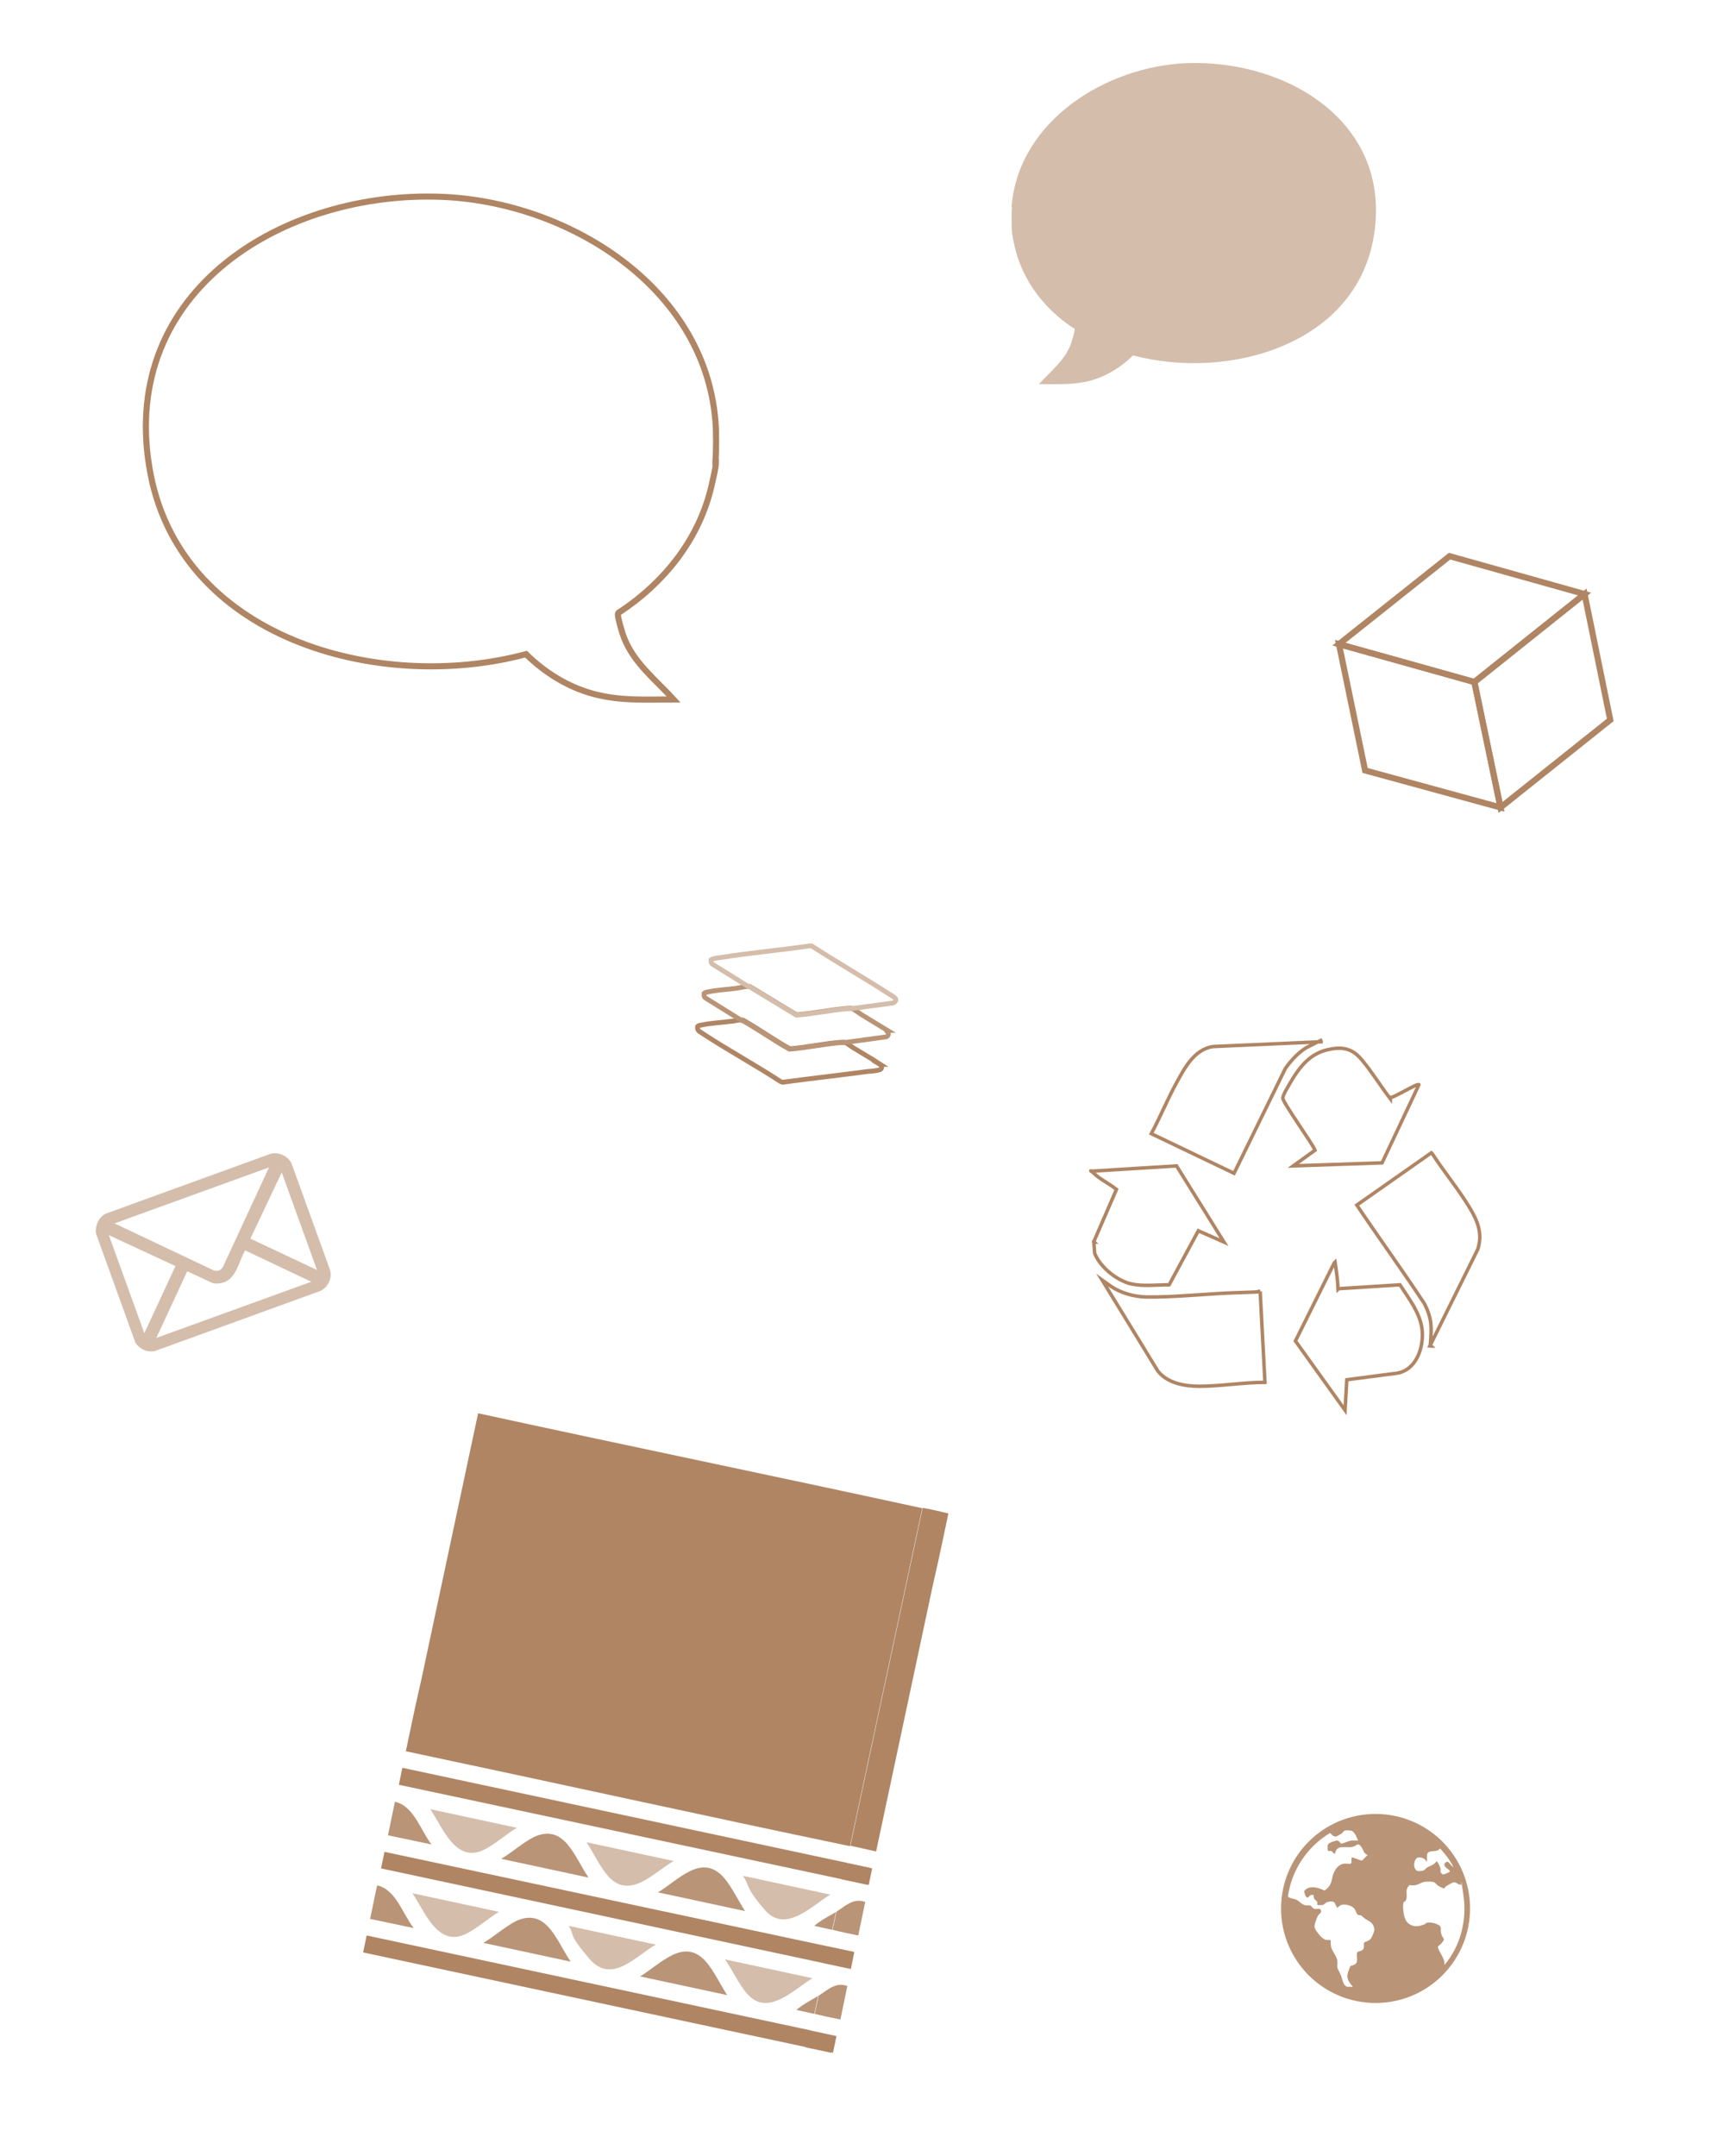 <?xml version="1.0" encoding="UTF-8"?> <svg xmlns="http://www.w3.org/2000/svg" id="Layer_1" version="1.1" viewBox="0 0 397.3 495"><defs><style> .st0, .st1, .st2 { stroke-width: 1.1px; } .st0, .st1, .st2, .st3, .st4 { fill: none; stroke-miterlimit: 10; } .st0, .st3, .st4 { stroke: #af8564; } .st5 { fill: #d4bdab; } .st1 { stroke: #b99477; } .st2 { stroke: #d4bdab; } .st3 { stroke-width: 1.4px; } .st6 { fill: #b99477; } .st7 { fill: #af8564; } .st4 { stroke-width: .8px; } </style></defs><path class="st5" d="M232.3,47.5c1.6-19.8,21.7-32.2,40.1-33,23.2-.9,47.4,13.7,43.1,39.7-4.1,25.1-33.6,33.2-55.3,27.4-2.7,2.7-6.1,4.8-9.8,5.8s-7.8.8-11.8.8c2.6-2.9,5.8-5.3,7.3-9.1.2-.6.9-2.8.9-3.4s0-.2-.2-.3c-6.7-4.4-11.8-10.9-13.6-18.9-.2-.9-.5-2.3-.6-3.2-.1-1.6-.1-4.3,0-5.9h0Z"></path><path class="st3" d="M164.4,106.1c0,1.4-.6,3.6-.9,5-2.7,12.4-10.8,22.6-21.3,29.5-.2,0-.3.3-.3.5,0,.9,1,4.3,1.4,5.3,2.3,5.9,7.3,9.7,11.4,14.2-6.3,0-12.3.4-18.5-1.3-5.9-1.6-11.1-4.9-15.4-9.1-33.9,9.1-80.1-3.7-86.5-42.9-6.8-40.8,31.1-63.6,67.3-62.1,28.7,1.2,60.2,20.5,62.7,51.5.2,2.5.2,6.7,0,9.2h0v.2Z"></path><g><g><g><path class="st4" d="M251.2,285.1l5.2-12c-1.6-1.3-3.9-2.4-5.2-3.7s-.4,0-.3-.5l19.3-1.2,10.9,17.5-5.9-2.6-6.7,12.4c-2.9,0-5.9.4-8.7-.2s-6.9-3.4-8.4-7l-.2-2.6h.1Z"></path><path class="st4" d="M289.4,296.5l1.1,20.9c-5,0-10.2.9-15.1.9-3.3,0-7.3-.7-9.5-3.5l-12.8-20.9,2.1,1.5c2.3,1.5,5.1,2.3,7.9,2.4,6.7.1,14.4-.8,21.3-1s3.3-.2,5-.3h0Z"></path></g><g><path class="st4" d="M328.7,309.1c-.3,0-.1-.3-.2-.6.3-3.7.4-5.7-1.4-9.2-5-7.6-10.4-15-15.5-22.6l17.1-12,.3.3c2.4,3.7,5.1,7,7.5,10.7s4.2,6.9,2.9,11.1l-11,22.2h.2s0,0,0,0Z"></path><path class="st4" d="M307.4,295.9l14.1-.9c2,3.1,4.7,6.5,5.1,10.4s-1.3,9.2-5.8,9.9l-11.5,1.5-.4,7-11.4-15.9,8.9-17.9.2-.2c.3,2,.6,4.1.7,6.2h0Z"></path></g></g><g><path class="st4" d="M303.3,238.9l-3.2,1.6c-2,1.2-3.5,2.9-4.9,4.8l-11.8,24.1-19-9.1c2.1-3.9,3.7-7.9,5.8-11.7,1.9-3.5,4.1-7.6,8.3-8.3l24.9-1.1h0s0-.1,0-.1Z"></path><path class="st4" d="M319.3,252c.4.2,5.3-2.7,6.1-2.9s.3,0,.3.3l-8.3,17.6-20.4.7,5-3.6c-.7-1.7-7.5-11.1-7.4-12s1.3-2.7,1.6-3.3c2.2-3.8,4.7-7.1,9.3-7.9,3.1-.6,5.2,0,7.2,2.4,2.3,2.7,4.3,6,6.6,9h0s0,0,0,0Z"></path></g></g><g><path class="st7" d="M96.8,385.5l13-61c34,7.4,68,14.4,102,21.8l-16.6,77.6c-34-7.1-68-14.6-102-21.8l2.2-10.4"></path><path class="st7" d="M214.2,364.1l-13,61c-2-.4-3.9-.9-5.9-1.3l16.6-77.6c2,.4,3.9.8,5.9,1.3l-2.2,10.4"></path><polygon class="st7" points="194.4 427.7 193.6 431.5 91.6 409.8 92.4 405.9 200.3 429 199.5 432.8 91.6 409.8 92.4 405.9 92.4 405.9 194.4 427.7"></polygon><polygon class="st7" points="190.3 447 189.5 450.8 87.5 429 88.3 425.2 196.2 448.2 195.4 452.1 87.5 429 88.3 425.2 88.3 425.2 190.3 447"></polygon><polygon class="st7" points="186.2 466.2 185.4 470.1 83.4 448.3 84.2 444.4 192.1 467.5 191.3 471.3 83.4 448.3 84.2 444.4 84.2 444.4 186.2 466.2"></polygon><path class="st5" d="M118.8,419.6c-2.5,1.5-5.3,4-7.8,5.2-6.5,3-9.4-5.4-12.2-9.4l20,4.3h0Z"></path><path class="st5" d="M190.7,435c-4.3,2.6-10.3,9-15,3.6s-3.4-5.5-5.1-7.9l20,4.3h.1Z"></path><path class="st5" d="M114.7,438.9c-2.5,1.5-5.3,4-7.8,5.2-6.5,3-9.4-5.4-12.2-9.4l20,4.3h0Z"></path><path class="st5" d="M186.6,454.2c-4.3,2.6-10.3,9-15,3.6-1.9-2.1-3.4-5.5-5.1-7.9l20,4.3h.1Z"></path><path class="st6" d="M135.1,431.1l-20-4.3c2.4-1.4,5.1-3.8,7.5-5,7.1-3.3,9.4,4.8,12.5,9.2h0Z"></path><path class="st6" d="M171.1,438.8l-20-4.3c4.7-2.8,10.1-9.2,15.2-3.3,1.8,2.1,3.3,5.3,4.8,7.6h0Z"></path><path class="st6" d="M131,450.4l-20-4.3c2.4-1.4,5.1-3.8,7.5-5,7.1-3.3,9.4,4.8,12.5,9.2h0Z"></path><path class="st6" d="M167,458.1l-20-4.3c4.7-2.8,10.1-9.2,15.2-3.3,1.8,2.1,3.3,5.3,4.8,7.6h0Z"></path><path class="st5" d="M154.7,427.3c-4.8,2.8-10.2,9.2-15.3,3.2-1.7-2.1-3.2-5.2-4.7-7.5l20,4.3Z"></path><path class="st5" d="M150.6,446.5c-4.8,2.8-10.2,9.2-15.3,3.2s-3.2-5.2-4.7-7.5l20,4.3Z"></path><path class="st6" d="M99.1,423.5l-10-2.1,1.6-7.7c4.3.9,5.9,6.6,8.4,9.8h0Z"></path><path class="st6" d="M95,442.7l-10-2.1,1.6-7.7c4.3.9,5.9,6.6,8.4,9.8h0Z"></path><path class="st6" d="M192,439c2.1-1.3,3.9-3.3,6.7-2.3l-1.6,7.7c-2-.4-3.9-.8-5.9-1.3l.9-4.1h0Z"></path><path class="st6" d="M187.9,458.3c2.1-1.3,3.9-3.3,6.7-2.3l-1.6,7.7c-2-.4-3.9-.8-5.9-1.3l.9-4.1h0Z"></path><rect class="st7" x="194.6" y="427.2" width="3.9" height="6" transform="translate(-265.3 532.2) rotate(-77.9)"></rect><rect class="st7" x="190.6" y="446.5" width="3.9" height="6" transform="translate(-287.3 543.5) rotate(-77.9)"></rect><rect class="st7" x="186.4" y="465.8" width="3.9" height="6" transform="translate(-309.5 554.7) rotate(-77.9)"></rect><path class="st6" d="M191.1,443.1c-1.4-.3-2.7-.6-4.1-.9,1.5-1.3,3.3-2.2,5-3.2l-.9,4.1Z"></path><path class="st6" d="M187,462.4c-1.4-.3-2.7-.6-4.1-.9,1.5-1.3,3.3-2.2,5-3.2l-.9,4.1Z"></path></g><g><path class="st0" d="M202.2,244.4c-2-1.3-4.1-2.5-6.2-3.8-.5-.3-1.6-1.2-2.1-1.3h-.7c-3.9.3-7.9,1.2-11.8,1.5-3.5-1.9-6.8-4.3-10.3-6.3-.2-.1-.4-.3-.7-.3-.5-.1-1.9.3-2.5.3-2.2.3-4.8.4-7,.9-.3,0-.5.1-.7.3v.5c.1.6.8.8,1.3,1.2,5.8,3.8,11.9,7.1,17.7,10.9l.5.2c6.6-.9,13.1-1.6,19.7-2.5.6,0,2.3-.2,2.7-.4.5-.2.5-.9,0-1.2h.1Z"></path><path class="st1" d="M203.8,236.6c-2-1.2-3.9-2.4-5.9-3.6-.6-.4-1.8-1.3-2.4-1.5h-.7c-3.9.3-8,1.2-11.9,1.5l-10.2-6.2c-.2-.1-.4-.3-.7-.3-.5-.1-2.1.3-2.8.4-2.1.3-4.7.4-6.8.9-.3,0-.5.1-.7.3v.5c0,.2.1.4.4.6l8.2,5.1c.3,0,.4.2.7.3,3.5,2,6.7,4.3,10.3,6.3,3.9-.3,7.9-1.2,11.8-1.5h.7l9.5-1.3c.7,0,1-.9.4-1.3v-.2h0Z"></path><path class="st2" d="M195.5,231.6h-.7c-3.9.3-8,1.2-11.9,1.5l-10.2-6.2c-.2-.1-.4-.3-.7-.3l-8.2-5.1c-.2-.1-.4-.3-.5-.6v-.5c.6-.4,1.3-.4,1.9-.5,6.8-1.1,13.8-1.7,20.6-2.7h.6c5.9,3.8,12,7.3,17.9,11.1.8.5,2.3,1.2.8,2l-9.7,1.3h0Z"></path></g><path class="st5" d="M31.1,308.3l-9.1-25.2c-.1-1.8.6-3.5,2.2-4.4l38-13.8c1.9-.4,3.8.5,4.7,2.1l8.9,24.6c.5,1.9-.4,3.9-2.2,4.8l-38,13.8c-1.8.4-3.5-.4-4.5-1.9ZM61.9,268l-35.6,12.9,22.8,10.8c.9.3,1.6,0,2.1-.8l10.6-22.9h0ZM33.2,306l7.1-15.3-15.3-7.1,8.1,22.4h.1ZM72.8,291.6l-8.1-22.4-7.2,15.2,15.3,7.2h0ZM71.5,294.3l-15.2-7.2c-1.7,2.9-2.1,7.5-6.4,7.6-.4,0-.9,0-1.3-.2l-5.6-2.6-7.1,15.3,35.6-12.9h0Z"></path><g><polygon class="st3" points="307.5 147.9 338.6 156.6 344.6 185.4 313.5 176.9 307.5 147.9"></polygon><polygon class="st3" points="363.9 136.4 338.6 156.6 344.6 185.4 369.8 165.3 363.9 136.4"></polygon><polygon class="st3" points="332.9 127.7 307.5 147.9 338.6 156.6 363.9 136.4 332.9 127.7"></polygon></g><path class="st6" d="M337.6,438.2c0,12-9.7,21.7-21.7,21.7s-21.7-9.7-21.7-21.7,9.7-21.7,21.7-21.7,21.7,9.7,21.7,21.7ZM311.9,422.6c-.4-.8-.8-2.2-1.8-2.3s-.9,0-1.2,0-.5.5-.8.7-1.2.7-1.4.7c-.7,0-1.1-.9-1.3-.8-4.5,2.7-7.9,7.2-9.2,12.4-.1.5-.4,1.7-.4,2.1s1.4.6,1.7.7c.9.3,1.5,1.4,2.6,1.4s.5,0,.7,0c.4,0,.6.7,1.1.8s1.2-.2,1.4.2c.4.6-.4,1-.6,1.3s-.7,1.7-.8,2.2.2,1.1.5,1.5,1.1,1.5,1.8,1.8.9,0,1.4.2c0,.6,0,1.1.1,1.6.3,1,1.3,2.1,1.4,3s0,1.1,0,1.5.7,1.5.9,2.1.5,1.9.9,2.2.5.3.5.3h1.3c-.9-1.1-1.6-1.9-1.1-3.4s.5-1.2.5-1.3c.1-.2.5-.2.8-.3,1.1-.6.7-1.4.7-2.4s.7-.6,1.2-1c.9-.6,0-1.6.7-1.9s1.2-.3,1.7-1.5.5-1.3.3-2c-.4-1.2-1.3-1.3-2.2-2s-.5-.6-.7-.6c-.3-.1-.6,0-.8-.2-.4-.3-.4-1.1-1-1.6s-2.2-1-3-.5-.5.8-.9.2-.2-1.2-1.4-1.1-1.2.7-1.8.8-1,0-1.1,0c-.2,0,0-.5-.1-.7-.2-.4-.7-.5-.8-1.1s.2-.4-.1-.5c-.9-.2-1,.7-1.4.6s-.7-1.3-.7-1.4c0-.2.5-.6.7-.7,1-.5,2.2-.2,3.1.1s.7.5,1,.3.6-.5.6-.5c1-1,.9-2,1.3-3.2s1.4-2.4,2.7-2.4.9.2,1.3,0,0-1.3.3-1.4,1.8.7,2.3.7l1.3-1.3c-.9-.2-1-1.2-1.5-1.9-.8-1-.9-.3-1.8,0-1.6.5-3.8-.7-4.2,1.6-.2.2-.6-.5-.9-.6s-.8.3-.8-.4-.1-1.1.4-1.4,1.6-.6,1.7-.6c.7,0,.7.7,1.1.7s1.7-.7,2.4-.7h1.4,0ZM327.7,425.9v1.3c0,.4-.1.2-.2.1-.2-.7-1.7-1.1-2.2-.6s-.7,1.5-.4,2.2.6.8,1.5.7.9-.6,1.5-.9,1-.4,1.4-.7.6-.8.8-.5.6,1.1.7,1.5,0,.4,0,.7.4.6.6.7c.2,0,1.4-.5,1.5-.6s0-.2,0-.3c-.1-.2-1.2-.8-1.2-1.3s.5-.8.8-.7.8,1,1.3,1.2c-.8-1.6-1.9-3-3.1-4.3-.7,1.2-2.8,0-3,1.6h0ZM335.5,432.7h-.4c-.4-.2-.9-.6-1.3-.5s-1.4.7-1.7.9-.3.5-.5.5-1.1-.5-1.3-.6c-.3-.2-.6-.6-.9-.8s-1.9-.2-2.3-.1c-.8.1-1.4.8-2.6.8s-.6-.3-1.1.3c-.7.8-.2,1.8-.4,2.7s-.6.6-.7,1c-.2.8,0,2.6.3,3.4.5,1.7,2.2,2.3,3.8,1.8s.8-.5,1.2-.6c.7-.2,1.7,0,2.4.3,1.4.6.6,1.1,1,2.3s1,.9.2,1.9-1,.7-1,1.1c.4,1.4,1.7,2.6,1.5,4.1,3.7-4.3,5.2-10.3,4.4-15.9s-.4-2.4-.5-2.5h-.1Z"></path></svg> 
